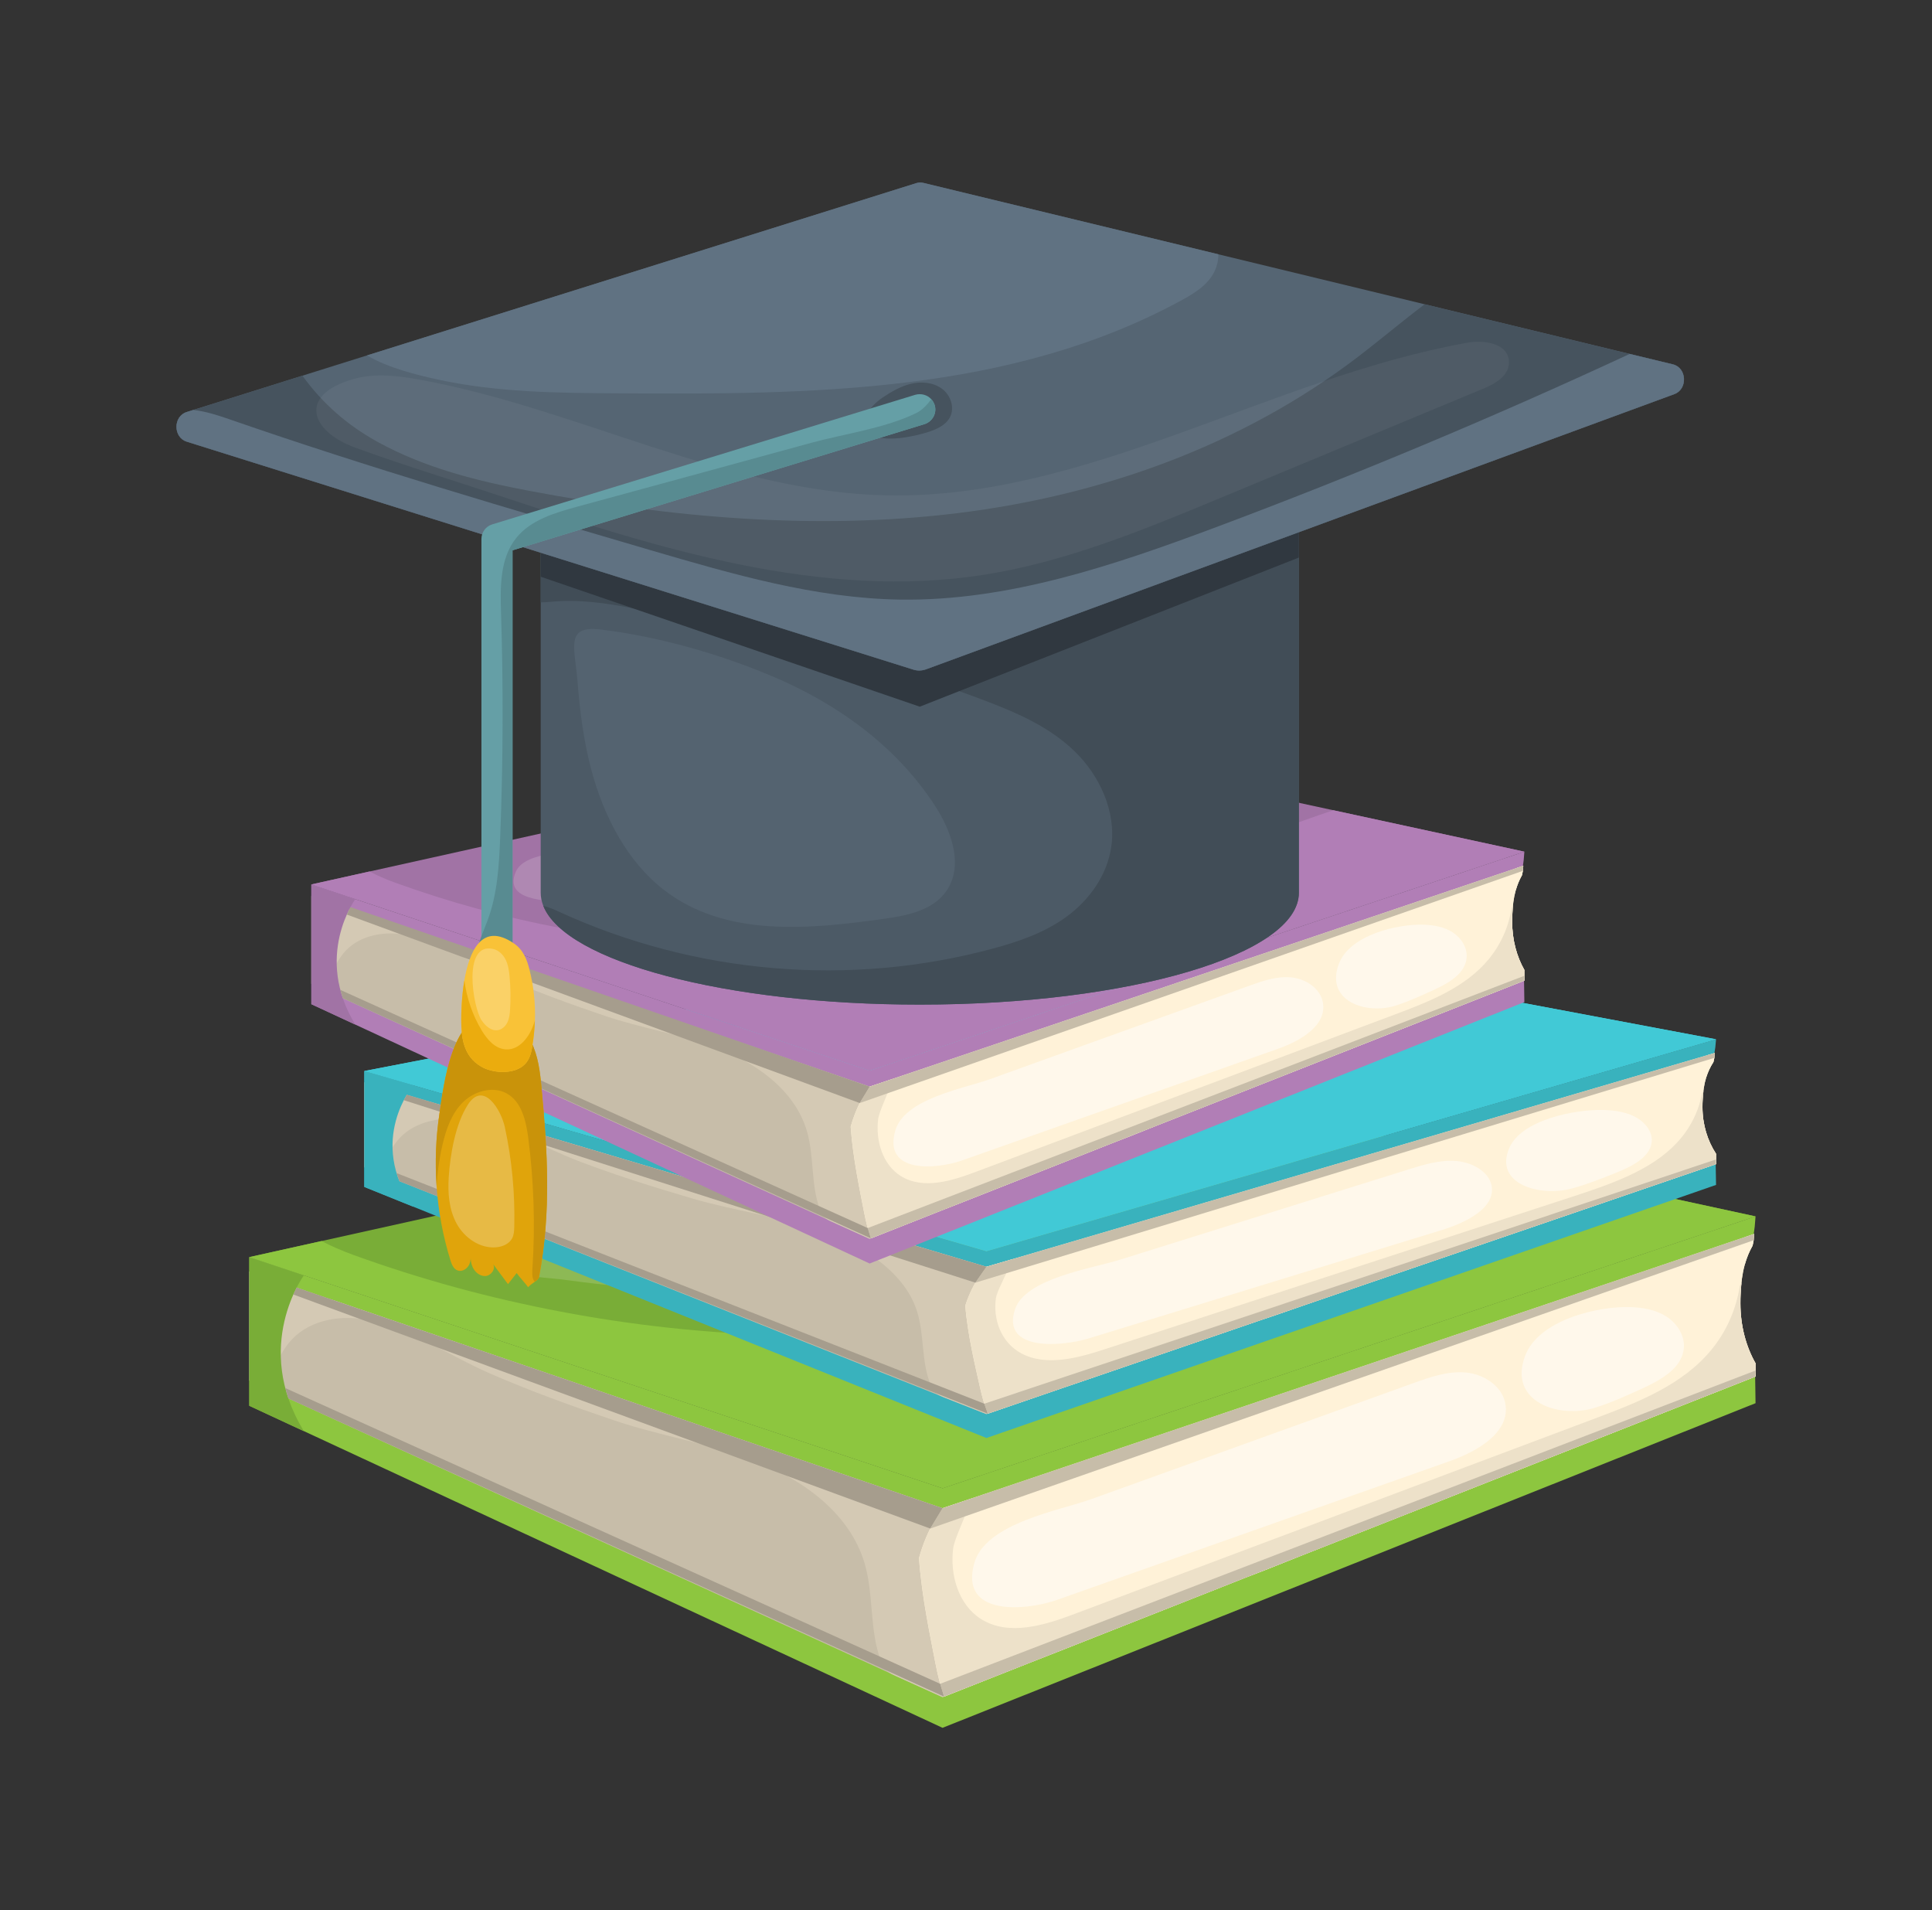 <svg xmlns="http://www.w3.org/2000/svg" xmlns:xlink="http://www.w3.org/1999/xlink" id="Layer_1" x="0px" y="0px" width="223.334px" height="220.783px" viewBox="0 0 223.334 220.783" xml:space="preserve">
<rect x="0" y="0" width="223.334" height="220.783" fill="#333333" stroke="none"/>
<g>
	<g>
		<g>
			<polygon fill="#79AD37" points="202.936,140.581 108.957,172.001 28.815,145.287 37.174,143.43 125.519,123.82 175.51,134.637         "></polygon>
			<path fill="#8DC63F" d="M202.891,159.107l0.045,3.064l-93.979,37.518l-80.142-37.222v-17.181l80.142,26.714l93.979-31.421     l-0.092,1.161l-0.178,1.352c-1.1,1.937-2.068,5.134-2.068,7.733c0,2.6,1.177,4.953,2.276,6.889L202.891,159.107z"></path>
			<path fill="#EDE1C9" d="M202.936,157.561v1.531c0,0-0.015,0-0.045,0.016c-0.511,0.202-5.031,1.981-11.856,4.674l-2.584,1.021     c-10.246,4.041-24.549,9.674-38.292,15.091l-3.963,1.579c-0.728,0.277-1.438,0.558-2.166,0.835l-3.994,1.579     c-6.593,2.601-12.736,5.031-17.89,7.06l-2.957,1.159c-4.736,1.874-8.327,3.298-10.231,4.041v-21.839l93.763-30.968l-0.124,0.618     c-1.099,1.934-1.409,4.086-1.409,6.686S201.836,155.626,202.936,157.561z"></path>
			<polygon fill="#C7BDA9" points="108.957,174.306 108.957,196.146 104.639,194.18 102.271,193.096 28.815,159.557 28.815,146.943      31.495,147.856    "></polygon>
			<path fill="#EDE1C9" d="M201.683,146.185c0-1.1-0.064-2.198,0.184-3.265l0.914-0.31l-0.061,0.729l-0.124,0.618     C202.192,144.667,201.899,145.41,201.683,146.185z"></path>
			<path fill="#D4C9B4" d="M108.969,174.313c-0.005,7.276-0.01,14.553-0.015,21.829c-1.784-0.806-3.567-1.609-5.35-2.413     c-0.42-0.191-0.854-0.39-1.173-0.72c-0.305-0.316-0.483-0.728-0.636-1.14c-1.302-3.565-0.778-7.565-1.853-11.206     c-1.735-5.879-7.33-9.827-13.069-11.971c-5.182-1.937-10.685-2.775-15.915-4.546c-4.772-1.615-9.703-3.394-14.394-5.444     c-4.581-2.004-9.008-5.092-13.945-6.128c-3.114-0.653-6.67-0.094-8.861,2.21c-1.095,1.149-1.769,2.633-2.294,4.129     c-0.101,0.282-0.258,0.615-0.556,0.637c-0.354,0.024-0.546-0.403-0.619-0.751c-0.791-3.651-0.365-7.556,1.191-10.949     c0,0.385,6.609,2.255,7.305,2.494c2.537,0.866,5.073,1.732,7.611,2.598c5.073,1.734,10.146,3.466,15.22,5.199     c9.984,3.409,19.968,6.821,29.955,10.229C97.372,170.336,103.161,172.329,108.969,174.313z"></path>
			<path fill="#FFF2D8" d="M202.936,157.561v1.531c0,0-0.015,0-0.045,0.016c-0.511,0.202-5.031,1.981-11.856,4.674     c-0.82,0.326-1.688,0.665-2.584,1.021c-10.246,4.041-24.549,9.674-38.292,15.091c-1.315,0.525-2.646,1.054-3.963,1.579     c-0.728,0.277-1.438,0.558-2.166,0.835c-1.348,0.526-2.678,1.053-3.994,1.579c-6.593,2.601-12.736,5.031-17.89,7.06     c-1.022,0.4-2.014,0.788-2.957,1.159c-4.596,1.827-8.127,3.22-10.061,3.979c-0.418-1.224-0.729-2.507-0.978-3.776     c-0.587-3.08-1.607-7.785-1.917-12.244c0.99-3.605,2.724-5.757,2.724-5.757l1.191-0.401l2.106-0.713l89.52-30.243l0.092-0.03     l0.914-0.31l-0.061,0.729l-0.124,0.618c-0.403,0.711-0.696,1.454-0.913,2.229c-0.278,1.021-0.419,2.12-0.464,3.296     c-0.032,0.371-0.032,0.758-0.032,1.161C201.187,153.242,201.836,155.626,202.936,157.561z"></path>
			<path fill="#79AD37" d="M35.129,147.397c0,0-6.017,8.179,0,18.009c-6.314-2.932-6.314-2.932-6.314-2.932v-17.181L35.129,147.397z     "></path>
			<path fill="#EDE1C9" d="M201.219,149.481c0.015-0.42,0.061-0.819,0.103-1.22c-0.072,0.122-0.133,0.243-0.205,0.363     c-0.418,2.686-1.542,5.255-3.272,7.357c-3.343,4.087-8.528,6.099-13.466,7.955c-20.041,7.522-40.086,15.059-60.145,22.581     c-3.514,1.332-7.63,2.602-10.819,0.606c-2.614-1.642-3.62-5.093-3.232-8.158c0.154-1.207,1.452-3.621,2.073-5.773l-2.106,0.713     l-1.191,0.401c0,0-1.733,2.152-2.724,5.757c0.31,4.459,1.33,9.164,1.917,12.244c0.248,1.269,0.56,2.553,0.978,3.776     c1.934-0.759,5.465-2.152,10.061-3.979c0.943-0.371,1.935-0.758,2.957-1.159c5.153-2.029,11.297-4.459,17.89-7.06     c1.316-0.525,2.646-1.052,3.994-1.579c0.728-0.278,1.438-0.558,2.166-0.835c1.317-0.525,2.647-1.054,3.963-1.579     c13.743-5.417,28.046-11.05,38.292-15.091c0.896-0.355,1.764-0.695,2.584-1.021c6.825-2.693,11.346-4.472,11.856-4.674     c0.03-0.016,0.045-0.016,0.045-0.016v-1.531c-1.1-1.934-1.749-4.318-1.749-6.918     C201.187,150.239,201.187,149.852,201.219,149.481z"></path>
			<path opacity="0.49" fill="#FFFFFF" d="M122.01,184.965c15.188-5.364,30.375-10.731,45.564-16.095     c3.174-1.121,7.018-3.307,6.443-6.622c-0.358-2.061-2.491-3.434-4.574-3.623c-2.085-0.189-4.13,0.531-6.099,1.241     c-12.381,4.458-24.759,8.917-37.137,13.374c-3.734,1.347-12.283,2.774-13.583,7.42     C110.911,186.778,118.384,186.173,122.01,184.965z"></path>
			<path opacity="0.49" fill="#FFFFFF" d="M184.376,162.696c1.933-0.605,3.78-1.454,5.621-2.299c2.095-0.965,4.49-2.339,4.652-4.64     c0.103-1.434-0.791-2.81-1.999-3.59c-1.208-0.78-2.681-1.046-4.118-1.099c-3.826-0.144-10.658,1.484-12.223,5.61     C174.278,162.042,180.249,163.989,184.376,162.696z"></path>
			<path fill="#8DC63F" d="M202.936,140.581l-93.979,31.421l-80.142-26.714l8.358-1.857c1.084,0.571,2.259,1.083,3.65,1.595     c7.803,2.832,15.835,5.015,23.992,6.562c16.421,3.127,33.323,3.623,49.899,1.471c9.27-1.191,18.433-3.235,27.348-6.098     c11.283-3.638,22.209-8.575,33.446-12.321L202.936,140.581z"></path>
			<path opacity="0.15" fill="#FFFFFF" d="M103.586,132.289c16.672-3.372,34.875-4.213,49.838,3.882     c0.425,0.23,0.9,0.544,0.936,1.029c0.047,0.63-0.657,1.017-1.247,1.238c-18.609,6.945-38.399,10.63-58.247,11.117     c-9.932,0.244-19.884-0.314-29.728-1.663c-2.475-0.34-8.819-0.206-6.962-4.445c1.367-3.122,8.854-2.755,11.799-3.334     C81.268,137.896,92.306,134.569,103.586,132.289z"></path>
			<polygon fill="#C7BDA9" points="202.72,143.338 107.531,176.659 108.957,174.306 202.78,142.609    "></polygon>
			<polygon fill="#C7BDA9" points="202.891,159.107 202.936,158.394 108.681,194.603 109.128,196.083    "></polygon>
			<polygon fill="#A69D8D" points="107.531,176.659 33.911,149.61 34.292,148.812 108.957,174.306    "></polygon>
			<polygon fill="#A69D8D" points="109.128,196.083 33.339,161.623 32.983,160.424 108.681,194.603    "></polygon>
		</g>
		<g>
			<polygon fill="#45D5E3" points="198.371,120.112 114.03,144.608 42.109,123.78 49.61,122.332 128.892,107.044 173.757,115.478         "></polygon>
			<path fill="#39B2BD" d="M198.329,134.556l0.042,2.388l-84.341,29.25l-71.921-29.019V123.78l71.921,20.828l84.341-24.496     l-0.082,0.905l-0.161,1.053c-0.986,1.509-1.854,4.001-1.854,6.03c0,2.027,1.055,3.861,2.041,5.369L198.329,134.556z"></path>
			<path fill="#EDE1C9" d="M198.371,133.35v1.193c0,0-0.014,0-0.042,0.014c-0.458,0.157-4.514,1.542-10.64,3.644l-2.317,0.796     c-9.196,3.15-22.031,7.542-34.366,11.765l-3.556,1.231c-0.652,0.217-1.291,0.435-1.943,0.652l-3.584,1.231     c-5.917,2.027-11.432,3.921-16.057,5.502l-2.653,0.903c-4.25,1.46-7.473,2.57-9.183,3.151v-17.027l84.145-24.145l-0.108,0.482     c-0.987,1.509-1.265,3.187-1.265,5.213C196.802,129.982,197.386,131.841,198.371,133.35z"></path>
			<polygon fill="#C7BDA9" points="114.03,146.405 114.03,163.432 110.155,161.898 108.03,161.055 42.109,134.906 42.109,125.071      44.513,125.783    "></polygon>
			<path fill="#EDE1C9" d="M197.245,124.48c0-0.856-0.054-1.713,0.167-2.545l0.82-0.242l-0.058,0.567l-0.108,0.482     C197.707,123.298,197.44,123.877,197.245,124.48z"></path>
			<path fill="#D4C9B4" d="M114.042,146.412c-0.005,5.672-0.009,11.344-0.014,17.016c-1.6-0.625-3.2-1.253-4.8-1.881     c-0.379-0.147-0.767-0.302-1.055-0.562c-0.271-0.246-0.435-0.567-0.568-0.887c-1.168-2.78-0.7-5.9-1.663-8.737     c-1.557-4.582-6.579-7.661-11.729-9.334c-4.651-1.508-9.587-2.163-14.282-3.543c-4.285-1.257-8.711-2.646-12.917-4.246     c-4.113-1.562-8.085-3.969-12.516-4.776c-2.794-0.509-5.987-0.073-7.953,1.723c-0.981,0.897-1.586,2.054-2.062,3.22     c-0.088,0.22-0.229,0.481-0.496,0.496c-0.318,0.02-0.489-0.312-0.556-0.583c-0.71-2.848-0.328-5.892,1.07-8.54     c0,0.301,5.93,1.759,6.556,1.946c2.277,0.675,4.555,1.35,6.83,2.025c4.551,1.35,9.105,2.702,13.658,4.051     c8.96,2.659,17.92,5.319,26.884,7.976C103.635,143.31,108.83,144.863,114.042,146.412z"></path>
			<path fill="#FFF2D8" d="M198.371,133.35v1.193c0,0-0.014,0-0.042,0.014c-0.458,0.157-4.514,1.542-10.64,3.644     c-0.734,0.253-1.513,0.518-2.317,0.796c-9.196,3.15-22.031,7.542-34.366,11.765c-1.18,0.411-2.374,0.821-3.556,1.231     c-0.652,0.217-1.291,0.435-1.943,0.652c-1.209,0.411-2.403,0.821-3.584,1.231c-5.917,2.027-11.432,3.921-16.057,5.502     c-0.917,0.312-1.807,0.614-2.653,0.903c-4.126,1.424-7.292,2.512-9.028,3.102c-0.375-0.953-0.653-1.955-0.877-2.944     c-0.527-2.401-1.444-6.069-1.721-9.545c0.889-2.812,2.443-4.488,2.443-4.488l1.07-0.314l1.888-0.554l80.341-23.579l0.083-0.022     l0.82-0.242l-0.058,0.567l-0.108,0.482c-0.359,0.556-0.626,1.135-0.821,1.738c-0.248,0.795-0.373,1.652-0.415,2.569     c-0.028,0.291-0.028,0.592-0.028,0.906C196.802,129.982,197.386,131.841,198.371,133.35z"></path>
			<path fill="#39B2BD" d="M47.774,125.425c0,0-5.4,6.376,0,14.04c-5.665-2.287-5.665-2.287-5.665-2.287v-13.395L47.774,125.425z"></path>
			<path fill="#EDE1C9" d="M196.83,127.049c0.015-0.327,0.056-0.637,0.094-0.949c-0.065,0.092-0.122,0.189-0.185,0.281     c-0.376,2.093-1.385,4.098-2.938,5.737c-2.999,3.184-7.653,4.753-12.084,6.202c-17.987,5.864-35.976,11.741-53.978,17.604     c-3.152,1.038-6.847,2.029-9.708,0.471c-2.348-1.278-3.251-3.97-2.904-6.36c0.139-0.94,1.305-2.823,1.86-4.5l-1.888,0.554     l-1.07,0.314c0,0-1.555,1.676-2.443,4.488c0.276,3.476,1.193,7.144,1.721,9.545c0.224,0.989,0.502,1.991,0.877,2.944     c1.736-0.59,4.902-1.678,9.028-3.102c0.847-0.289,1.736-0.591,2.653-0.903c4.625-1.581,10.14-3.475,16.057-5.502     c1.181-0.411,2.375-0.821,3.584-1.231c0.652-0.217,1.291-0.435,1.943-0.652c1.182-0.411,2.376-0.82,3.556-1.231     c12.335-4.222,25.17-8.614,34.366-11.765c0.805-0.278,1.583-0.543,2.317-0.796c6.126-2.102,10.182-3.487,10.64-3.644     c0.028-0.014,0.042-0.014,0.042-0.014v-1.193c-0.985-1.508-1.569-3.367-1.569-5.395     C196.802,127.642,196.802,127.34,196.83,127.049z"></path>
			<path opacity="0.49" fill="#FFFFFF" d="M125.744,154.715c13.632-4.182,27.262-8.365,40.892-12.547     c2.848-0.875,6.299-2.58,5.782-5.165c-0.321-1.605-2.235-2.675-4.104-2.823c-1.869-0.147-3.706,0.414-5.473,0.966     c-11.11,3.476-22.221,6.953-33.327,10.428c-3.353,1.05-11.024,2.162-12.194,5.784     C115.785,156.129,122.493,155.658,125.744,154.715z"></path>
			<path opacity="0.49" fill="#FFFFFF" d="M181.714,137.354c1.737-0.473,3.394-1.134,5.045-1.794     c1.879-0.75,4.031-1.825,4.178-3.617c0.091-1.118-0.712-2.19-1.797-2.798c-1.084-0.609-2.406-0.817-3.692-0.859     c-3.435-0.111-9.569,1.158-10.97,4.376C172.655,136.843,178.01,138.362,181.714,137.354z"></path>
			<path fill="#41C9D6" d="M198.371,120.112l-84.341,24.496L42.109,123.78l7.501-1.448c0.973,0.447,2.026,0.845,3.278,1.243     c7,2.208,14.208,3.91,21.527,5.116c14.737,2.438,29.906,2.825,44.781,1.146c8.32-0.929,16.544-2.521,24.546-4.754     c10.124-2.834,19.931-6.684,30.014-9.605L198.371,120.112z"></path>
			<path opacity="0.15" fill="#FFFFFF" d="M109.212,113.647c14.963-2.628,31.297-3.285,44.724,3.025     c0.384,0.182,0.811,0.426,0.841,0.804c0.043,0.489-0.588,0.792-1.118,0.964c-16.702,5.416-34.461,8.289-52.274,8.667     c-8.914,0.189-17.843-0.245-26.677-1.297c-2.223-0.265-7.915-0.159-6.248-3.464c1.227-2.436,7.948-2.148,10.588-2.6     C89.18,118.018,99.089,115.425,109.212,113.647z"></path>
			<polygon fill="#C7BDA9" points="198.175,122.26 112.75,148.239 114.03,146.405 198.232,121.692    "></polygon>
			<polygon fill="#C7BDA9" points="198.329,134.556 198.371,134 113.782,162.229 114.185,163.383    "></polygon>
			<polygon fill="#A69D8D" points="112.75,148.239 46.681,127.151 47.023,126.527 114.03,146.405    "></polygon>
			<polygon fill="#A69D8D" points="114.185,163.383 46.169,136.516 45.849,135.581 113.782,162.229    "></polygon>
		</g>
		<g>
			<polygon fill="#A173A5" points="176.213,98.428 100.531,123.729 35.989,102.217 42.719,100.721 113.866,84.928 154.127,93.642         "></polygon>
			<path fill="#B17EB6" d="M176.176,113.347l0.037,2.467l-75.682,30.215l-64.542-29.976v-13.835l64.542,21.512l75.682-25.301     l-0.073,0.934l-0.145,1.089c-0.887,1.559-1.664,4.134-1.664,6.229c0,2.093,0.946,3.988,1.832,5.546L176.176,113.347z"></path>
			<path fill="#EDE1C9" d="M176.213,112.1v1.235c0,0-0.014,0-0.037,0.012c-0.411,0.162-4.049,1.595-9.549,3.765l-2.079,0.822     c-8.253,3.254-19.771,7.791-30.839,12.152l-3.191,1.271c-0.585,0.225-1.157,0.45-1.743,0.673l-3.218,1.272     c-5.309,2.093-10.258,4.05-14.407,5.684l-2.382,0.934c-3.813,1.509-6.704,2.655-8.236,3.254v-17.589l75.508-24.94l-0.101,0.499     c-0.887,1.559-1.135,3.291-1.135,5.386C174.804,108.623,175.329,110.542,176.213,112.1z"></path>
			<polygon fill="#C7BDA9" points="100.531,125.586 100.531,143.175 97.052,141.59 95.144,140.718 35.989,113.707 35.989,103.55      38.146,104.285    "></polygon>
			<path fill="#EDE1C9" d="M175.204,102.939c0-0.885-0.052-1.771,0.148-2.63l0.736-0.25l-0.05,0.586l-0.101,0.499     C175.614,101.717,175.378,102.317,175.204,102.939z"></path>
			<path fill="#D4C9B4" d="M100.539,125.594c-0.005,5.859-0.008,11.717-0.012,17.578c-1.436-0.649-2.871-1.295-4.31-1.944     c-0.338-0.153-0.687-0.312-0.944-0.581c-0.244-0.253-0.39-0.585-0.512-0.917c-1.048-2.87-0.626-6.092-1.491-9.023     c-1.396-4.734-5.904-7.913-10.525-9.641c-4.174-1.559-8.604-2.235-12.817-3.659c-3.845-1.301-7.813-2.734-11.588-4.385     c-3.691-1.615-7.257-4.102-11.234-4.935c-2.506-0.526-5.371-0.078-7.134,1.779c-0.883,0.926-1.426,2.121-1.852,3.326     c-0.078,0.228-0.205,0.496-0.444,0.513c-0.286,0.021-0.438-0.324-0.499-0.604c-0.636-2.94-0.294-6.085,0.961-8.819     c0,0.311,5.32,1.817,5.883,2.008c2.041,0.698,4.086,1.396,6.129,2.094c4.084,1.396,8.17,2.791,12.256,4.187     c8.041,2.745,16.08,5.492,24.123,8.236C91.201,122.389,95.862,123.994,100.539,125.594z"></path>
			<path fill="#FFF2D8" d="M176.213,112.1v1.235c0,0-0.014,0-0.037,0.012c-0.411,0.162-4.049,1.595-9.549,3.765     c-0.661,0.261-1.356,0.537-2.079,0.822c-8.253,3.254-19.771,7.791-30.839,12.152c-1.06,0.423-2.13,0.848-3.191,1.271     c-0.585,0.225-1.157,0.45-1.743,0.673c-1.084,0.425-2.156,0.849-3.218,1.272c-5.309,2.093-10.258,4.05-14.407,5.684     c-0.824,0.323-1.62,0.635-2.382,0.934c-3.702,1.471-6.544,2.592-8.1,3.203c-0.338-0.985-0.586-2.02-0.786-3.04     c-0.474-2.481-1.295-6.271-1.546-9.859c0.798-2.905,2.195-4.638,2.195-4.638l0.96-0.324l1.693-0.573l72.093-24.356l0.075-0.024     l0.736-0.25l-0.05,0.586l-0.101,0.499c-0.324,0.573-0.561,1.173-0.734,1.795c-0.227,0.822-0.336,1.707-0.373,2.654     c-0.027,0.299-0.027,0.611-0.027,0.937C174.804,108.623,175.329,110.542,176.213,112.1z"></path>
			<path fill="#A173A5" d="M41.075,103.915c0,0-4.849,6.587,0,14.503c-5.086-2.36-5.086-2.36-5.086-2.36v-13.837L41.075,103.915z"></path>
			<path fill="#EDE1C9" d="M174.831,105.594c0.014-0.339,0.047-0.658,0.082-0.981c-0.059,0.097-0.109,0.194-0.166,0.292     c-0.335,2.164-1.241,4.231-2.634,5.925c-2.693,3.291-6.868,4.911-10.846,6.407c-16.14,6.058-32.282,12.128-48.436,18.185     c-2.829,1.072-6.146,2.095-8.714,0.488c-2.104-1.322-2.915-4.101-2.604-6.569c0.124-0.974,1.171-2.917,1.67-4.649l-1.693,0.573     l-0.96,0.324c0,0-1.397,1.733-2.195,4.638c0.251,3.589,1.072,7.378,1.546,9.859c0.2,1.021,0.448,2.055,0.786,3.04     c1.556-0.611,4.397-1.732,8.1-3.203c0.762-0.299,1.558-0.611,2.382-0.934c4.149-1.634,9.099-3.591,14.407-5.684     c1.062-0.424,2.134-0.848,3.218-1.272c0.586-0.223,1.158-0.448,1.743-0.673c1.062-0.423,2.132-0.848,3.191-1.271     c11.067-4.362,22.586-8.898,30.839-12.152c0.723-0.285,1.418-0.562,2.079-0.822c5.5-2.169,9.138-3.603,9.549-3.765     c0.023-0.012,0.037-0.012,0.037-0.012V112.1c-0.884-1.558-1.409-3.477-1.409-5.57     C174.804,106.205,174.804,105.893,174.831,105.594z"></path>
			<path opacity="0.49" fill="#FFFFFF" d="M111.042,134.17c12.23-4.32,24.462-8.641,36.693-12.961     c2.555-0.903,5.651-2.663,5.188-5.333c-0.29-1.661-2.007-2.767-3.683-2.918c-1.68-0.153-3.326,0.427-4.913,0.999     c-9.969,3.591-19.938,7.182-29.906,10.771c-3.009,1.085-9.892,2.233-10.939,5.975C102.104,135.63,108.12,135.144,111.042,134.17z     "></path>
			<path opacity="0.49" fill="#FFFFFF" d="M161.267,116.238c1.556-0.489,3.043-1.173,4.525-1.854     c1.687-0.774,3.617-1.883,3.748-3.736c0.082-1.152-0.639-2.263-1.609-2.891c-0.974-0.627-2.158-0.843-3.316-0.887     c-3.082-0.113-8.587,1.197-9.842,4.519C153.136,115.71,157.941,117.277,161.267,116.238z"></path>
			<path fill="#B17EB6" d="M176.213,98.428l-75.682,25.301l-64.542-21.512l6.729-1.496c0.875,0.462,1.822,0.872,2.943,1.284     c6.282,2.28,12.751,4.037,19.32,5.285c13.225,2.517,26.835,2.916,40.184,1.184c7.467-0.96,14.845-2.606,22.025-4.911     c9.086-2.929,17.885-6.905,26.936-9.921L176.213,98.428z"></path>
			<path opacity="0.15" fill="#FFFFFF" d="M96.204,91.749c13.429-2.716,28.086-3.394,40.135,3.125     c0.343,0.188,0.727,0.44,0.755,0.83c0.036,0.507-0.529,0.819-1.004,0.996c-14.989,5.594-30.924,8.562-46.91,8.954     c-7.998,0.195-16.013-0.254-23.937-1.34c-1.996-0.273-7.104-0.165-5.608-3.58c1.099-2.513,7.131-2.218,9.5-2.683     C78.23,96.264,87.118,93.584,96.204,91.749z"></path>
			<polygon fill="#C7BDA9" points="176.039,100.646 99.38,127.481 100.531,125.586 176.089,100.059    "></polygon>
			<polygon fill="#C7BDA9" points="176.176,113.347 176.213,112.773 100.307,141.931 100.668,143.124    "></polygon>
			<polygon fill="#A69D8D" points="99.38,127.481 40.093,105.698 40.507,104.835 100.531,125.586    "></polygon>
			<polygon fill="#A69D8D" points="100.668,143.124 39.633,115.371 39.346,114.405 100.307,141.931    "></polygon>
		</g>
	</g>
	<g>
		<g>
			<path fill="#4C5A66" d="M150.145,55.325v47.854c0,7.141-19.616,12.926-43.821,12.926c-22.468,0-40.977-4.981-43.52-11.411     c-0.196-0.496-0.3-1-0.3-1.515V55.325H150.145z"></path>
			<path fill="#414D57" d="M150.145,55.325v47.854c0,7.141-19.616,12.926-43.821,12.926c-22.468,0-40.977-4.981-43.52-11.411     c0.636,0.14,1.265,0.429,1.865,0.7c15.707,7.197,33.569,8.702,50.111,4.234c2.988-0.804,5.986-1.831,8.548-3.71     c2.552-1.878,4.646-4.72,5.13-8.038c0.601-4.122-1.384-8.309-4.262-11.076c-2.871-2.775-6.521-4.374-10.149-5.757     c-1.048-0.402-2.104-0.794-3.169-1.168c-10.208-3.655-20.742-6.15-31.311-8.225c-2.113-0.421-4.26-0.926-6.425-1.354     c-3.154-0.618-6.333-1.056-9.444-0.748c-0.402,0.037-0.799,0.056-1.194,0.065V55.325H150.145z"></path>
			<polygon fill="#303840" points="150.145,55.325 150.145,64.438 110.878,79.878 106.323,81.673 73.143,70.299 62.504,66.653      62.504,59.308 98.222,55.325    "></polygon>
			<g>
				<path fill="#556573" d="M193.552,45.549l-86.506,31.806c-0.473,0.168-0.98,0.188-1.452,0.038L21.59,51.045      c-1.59-0.496-1.59-2.937,0-3.43l13.368-4.197l7.482-2.347l63.479-19.907c0.267-0.084,0.541-0.093,0.818-0.028l34.1,8.253      l23.852,5.776l28.688,6.944C195.005,42.502,195.122,44.97,193.552,45.549z"></path>
				<path fill="#46535E" d="M193.552,45.549l-86.506,31.806c-0.473,0.168-0.98,0.188-1.452,0.038L21.59,51.045      c-1.59-0.496-1.59-2.937,0-3.43l0.756-0.235l12.612-3.962c2.346,3.243,5.19,5.72,8.696,7.654      c5.456,3.01,11.538,4.524,17.52,5.655c16.332,3.085,33.027,4.599,49.498,2.581c16.47-2.02,32.76-7.712,46.319-18.077      c2.543-1.945,5.087-4.094,7.698-6.066l23.697,5.738l4.991,1.206C195.005,42.502,195.122,44.97,193.552,45.549z"></path>
				<path fill="#607282" d="M140.838,29.389c0,0.505-0.077,1.009-0.247,1.495c-0.619,1.805-2.296,2.879-3.877,3.748      c-19.873,10.879-43.097,10.973-65.351,10.823c-6.934-0.038-13.954-0.103-20.784-1.599c-2.296-0.504-5.772-1.336-8.139-2.785      l63.479-19.907c0.267-0.084,0.541-0.093,0.818-0.028L140.838,29.389z"></path>
				<path fill="#607282" d="M193.552,45.549l-86.506,31.806c-0.473,0.168-0.98,0.188-1.452,0.038L21.59,51.045      c-1.59-0.496-1.59-2.937,0-3.43l0.756-0.235c1.415,0.15,2.861,0.618,4.227,1.094c16.06,5.57,32.333,10.337,48.604,15.104      c9.479,2.776,19.076,5.571,28.888,5.72c12.502,0.178,24.693-3.954,36.516-8.374c16.153-6.047,32.101-12.722,47.807-20.021      l4.991,1.206C195.005,42.502,195.122,44.97,193.552,45.549z"></path>
			</g>
			<path opacity="0.05" fill="#FFFFFF" d="M57.687,57.277c18.282,6.076,37.314,12.142,56.227,9.125     c9.471-1.511,18.502-5.253,27.442-8.969c10.061-4.182,20.12-8.363,30.176-12.543c1.339-0.556,2.911-1.468,2.901-3.025     c-0.017-2.168-2.829-2.613-4.795-2.262c-22.807,4.082-44.009,18.113-67.112,17.648C84.047,56.881,66.834,47.233,48.61,43.896     c-2.561-0.468-5.218-0.808-7.73-0.096c-6.467,1.833-5.038,6.029,0.159,7.927C46.533,53.735,52.142,55.434,57.687,57.277z"></path>
			<path fill="#546370" d="M68.365,89.006c1.442,5.39,4.146,10.549,8.346,13.812c7.16,5.565,16.833,4.582,25.563,3.358     c2.817-0.396,6.033-1.063,7.454-3.741c1.522-2.866,0.152-6.517-1.591-9.229c-4.547-7.065-11.516-11.957-18.911-15.067     c-6.19-2.605-13.118-4.566-19.727-5.379c-4.235-0.522-3.049,2.021-2.731,6.093C67.038,82.28,67.481,85.697,68.365,89.006z"></path>
		</g>
		<path fill="#46535E" d="M107.186,49.964c1.046-0.325,2.153-0.807,2.642-1.774c0.554-1.101,0.054-2.532-0.945-3.267    s-2.361-0.854-3.572-0.568c-1.211,0.286-2.301,0.934-3.331,1.625c-1.391,0.933-3.258,3.198-1.079,4.317    C102.509,51.125,105.604,50.454,107.186,49.964z"></path>
		<g>
			<path fill="#659FA6" d="M106.855,49.022l-47.609,14.58v60.904c0,0.98-0.803,1.772-1.797,1.772c-0.992,0-1.797-0.792-1.797-1.772     V62.29c0-0.779,0.504-1.465,1.259-1.69l48.877-14.969c0.694-0.201,1.426,0.012,1.867,0.507c0.169,0.189,0.301,0.414,0.385,0.662     C108.338,47.735,107.799,48.726,106.855,49.022z"></path>
		</g>
		<path fill="#588B91" d="M106.855,49.022l-47.609,14.58v50.991c-1.352,0.131-2.789-0.307-3.594-1.346    c-0.057-0.06-0.094-0.118-0.144-0.189c-0.934-1.441-0.489-3.167,0.144-4.855c0.231-0.603,0.481-1.218,0.696-1.796    c1.161-3.072,1.342-6.404,1.474-9.677c0.335-8.636,0.37-17.284,0.096-25.922c-0.096-3.001-0.131-6.286,1.76-8.636    c1.665-2.08,4.431-2.895,7.008-3.604c4.839-1.312,9.664-2.635,14.489-3.946c4.193-1.146,8.387-2.292,12.576-3.438    c3.905-1.064,8.563-1.678,12.194-3.462c0.633-0.307,1.196-0.898,1.71-1.583c0.169,0.189,0.301,0.414,0.385,0.662    C108.338,47.735,107.799,48.726,106.855,49.022z"></path>
		<g>
			<g>
				<path fill="#E0A40B" d="M62.325,147.547c-0.047,0.258-0.241,0.4-0.504,0.59c-0.216,0.154-0.49,0.33-0.777,0.626      c-0.275-0.414-1.045-1.216-1.317-1.63c-0.336,0.425-0.671,0.851-1.006,1.275c-0.575-0.768-1.151-1.536-1.713-2.304      c0.323,0.567-0.251,1.335-0.91,1.371c-0.659,0.023-1.235-0.485-1.486-1.087c-0.132-0.307-0.19-0.626-0.202-0.957      c-0.014,0.236-0.061,0.472-0.157,0.686c-0.226,0.52-0.839,0.909-1.363,0.708c-0.469-0.177-0.673-0.697-0.817-1.158      c-0.861-2.777-1.4-5.648-1.603-8.555c0,0,0-0.012,0-0.023c-0.194-2.776-0.085-5.588,0.323-8.341      c0.479-3.225,1.438-12.027,6.383-11.59c1.844,0.177,3.4,1.583,4.217,3.237c0.824,1.643,1.041,3.509,1.208,5.341      C63.282,133.001,63.739,139.938,62.325,147.547z"></path>
			</g>
			<path fill="#C9930A" d="M62.325,147.547c-0.047,0.258-0.241,0.4-0.504,0.59c-0.082-0.082-0.144-0.177-0.179-0.284     c-0.144-0.377-0.12-0.779-0.096-1.181c0.335-5.081,0.166-10.197-0.49-15.241c-0.266-1.926-0.756-4.088-2.456-5.045     c-1.604-0.909-3.762-0.295-5.078,0.992c-1.307,1.289-1.939,3.096-2.361,4.88c-0.369,1.583-0.599,3.203-0.692,4.832     c-0.194-2.776-0.085-5.588,0.323-8.341c0.479-3.225,1.438-12.027,6.383-11.59c1.844,0.177,3.4,1.583,4.217,3.237     c0.824,1.643,1.041,3.509,1.208,5.341C63.282,133.001,63.739,139.938,62.325,147.547z"></path>
			<g>
				<path fill="#F9C237" d="M61.835,117.926c-0.039,1.063-0.146,2.126-0.336,3.178c-0.135,0.768-0.36,1.595-1.139,2.163      c-1.244,0.897-3.425,0.756-4.718,0.011c-2.155-1.24-2.324-3.508-2.324-5.517c0-0.626,0.035-2.516,0.359-4.454      c0.574-3.332,2.024-6.805,5.726-4.277c1.113,0.768,1.52,1.902,1.796,3C61.689,113.968,61.907,115.942,61.835,117.926z"></path>
			</g>
			<path fill="#EBAC0E" d="M61.835,117.926c-0.039,1.063-0.146,2.126-0.336,3.178c-0.135,0.768-0.36,1.595-1.139,2.163     c-1.244,0.897-3.425,0.756-4.718,0.011c-2.155-1.24-2.324-3.508-2.324-5.517c0-0.626,0.035-2.516,0.359-4.454     c0.274,2.033,0.944,4.017,2.012,5.789c0.636,1.053,1.546,2.115,2.791,2.185c1.519,0.095,2.67-1.382,3.175-2.811     C61.726,118.292,61.786,118.104,61.835,117.926z"></path>
			<path opacity="0.24" fill="#FFFFFF" d="M51.874,136.016c-0.122,1.849,0.021,3.779,0.917,5.408     c0.894,1.629,2.674,2.884,4.548,2.73c0.739-0.06,1.52-0.387,1.864-1.039c0.211-0.4,0.232-0.867,0.244-1.317     c0.096-3.864-0.27-7.737-1.086-11.517c-0.437-2.023-2.478-5.412-4.278-2.611C52.641,129.916,52.045,133.417,51.874,136.016z"></path>
			<path opacity="0.24" fill="#FFFFFF" d="M55.652,117.891c0.432,0.655,1.123,1.296,1.904,1.168     c0.503-0.084,0.908-0.485,1.117-0.944c0.213-0.458,0.262-0.971,0.292-1.474c0.078-1.26,0.057-2.526-0.061-3.784     c-0.061-0.657-0.152-1.325-0.441-1.922c-0.288-0.596-0.807-1.117-1.46-1.263C53.419,108.867,54.679,116.417,55.652,117.891z"></path>
		</g>
	</g>
</g>
</svg>